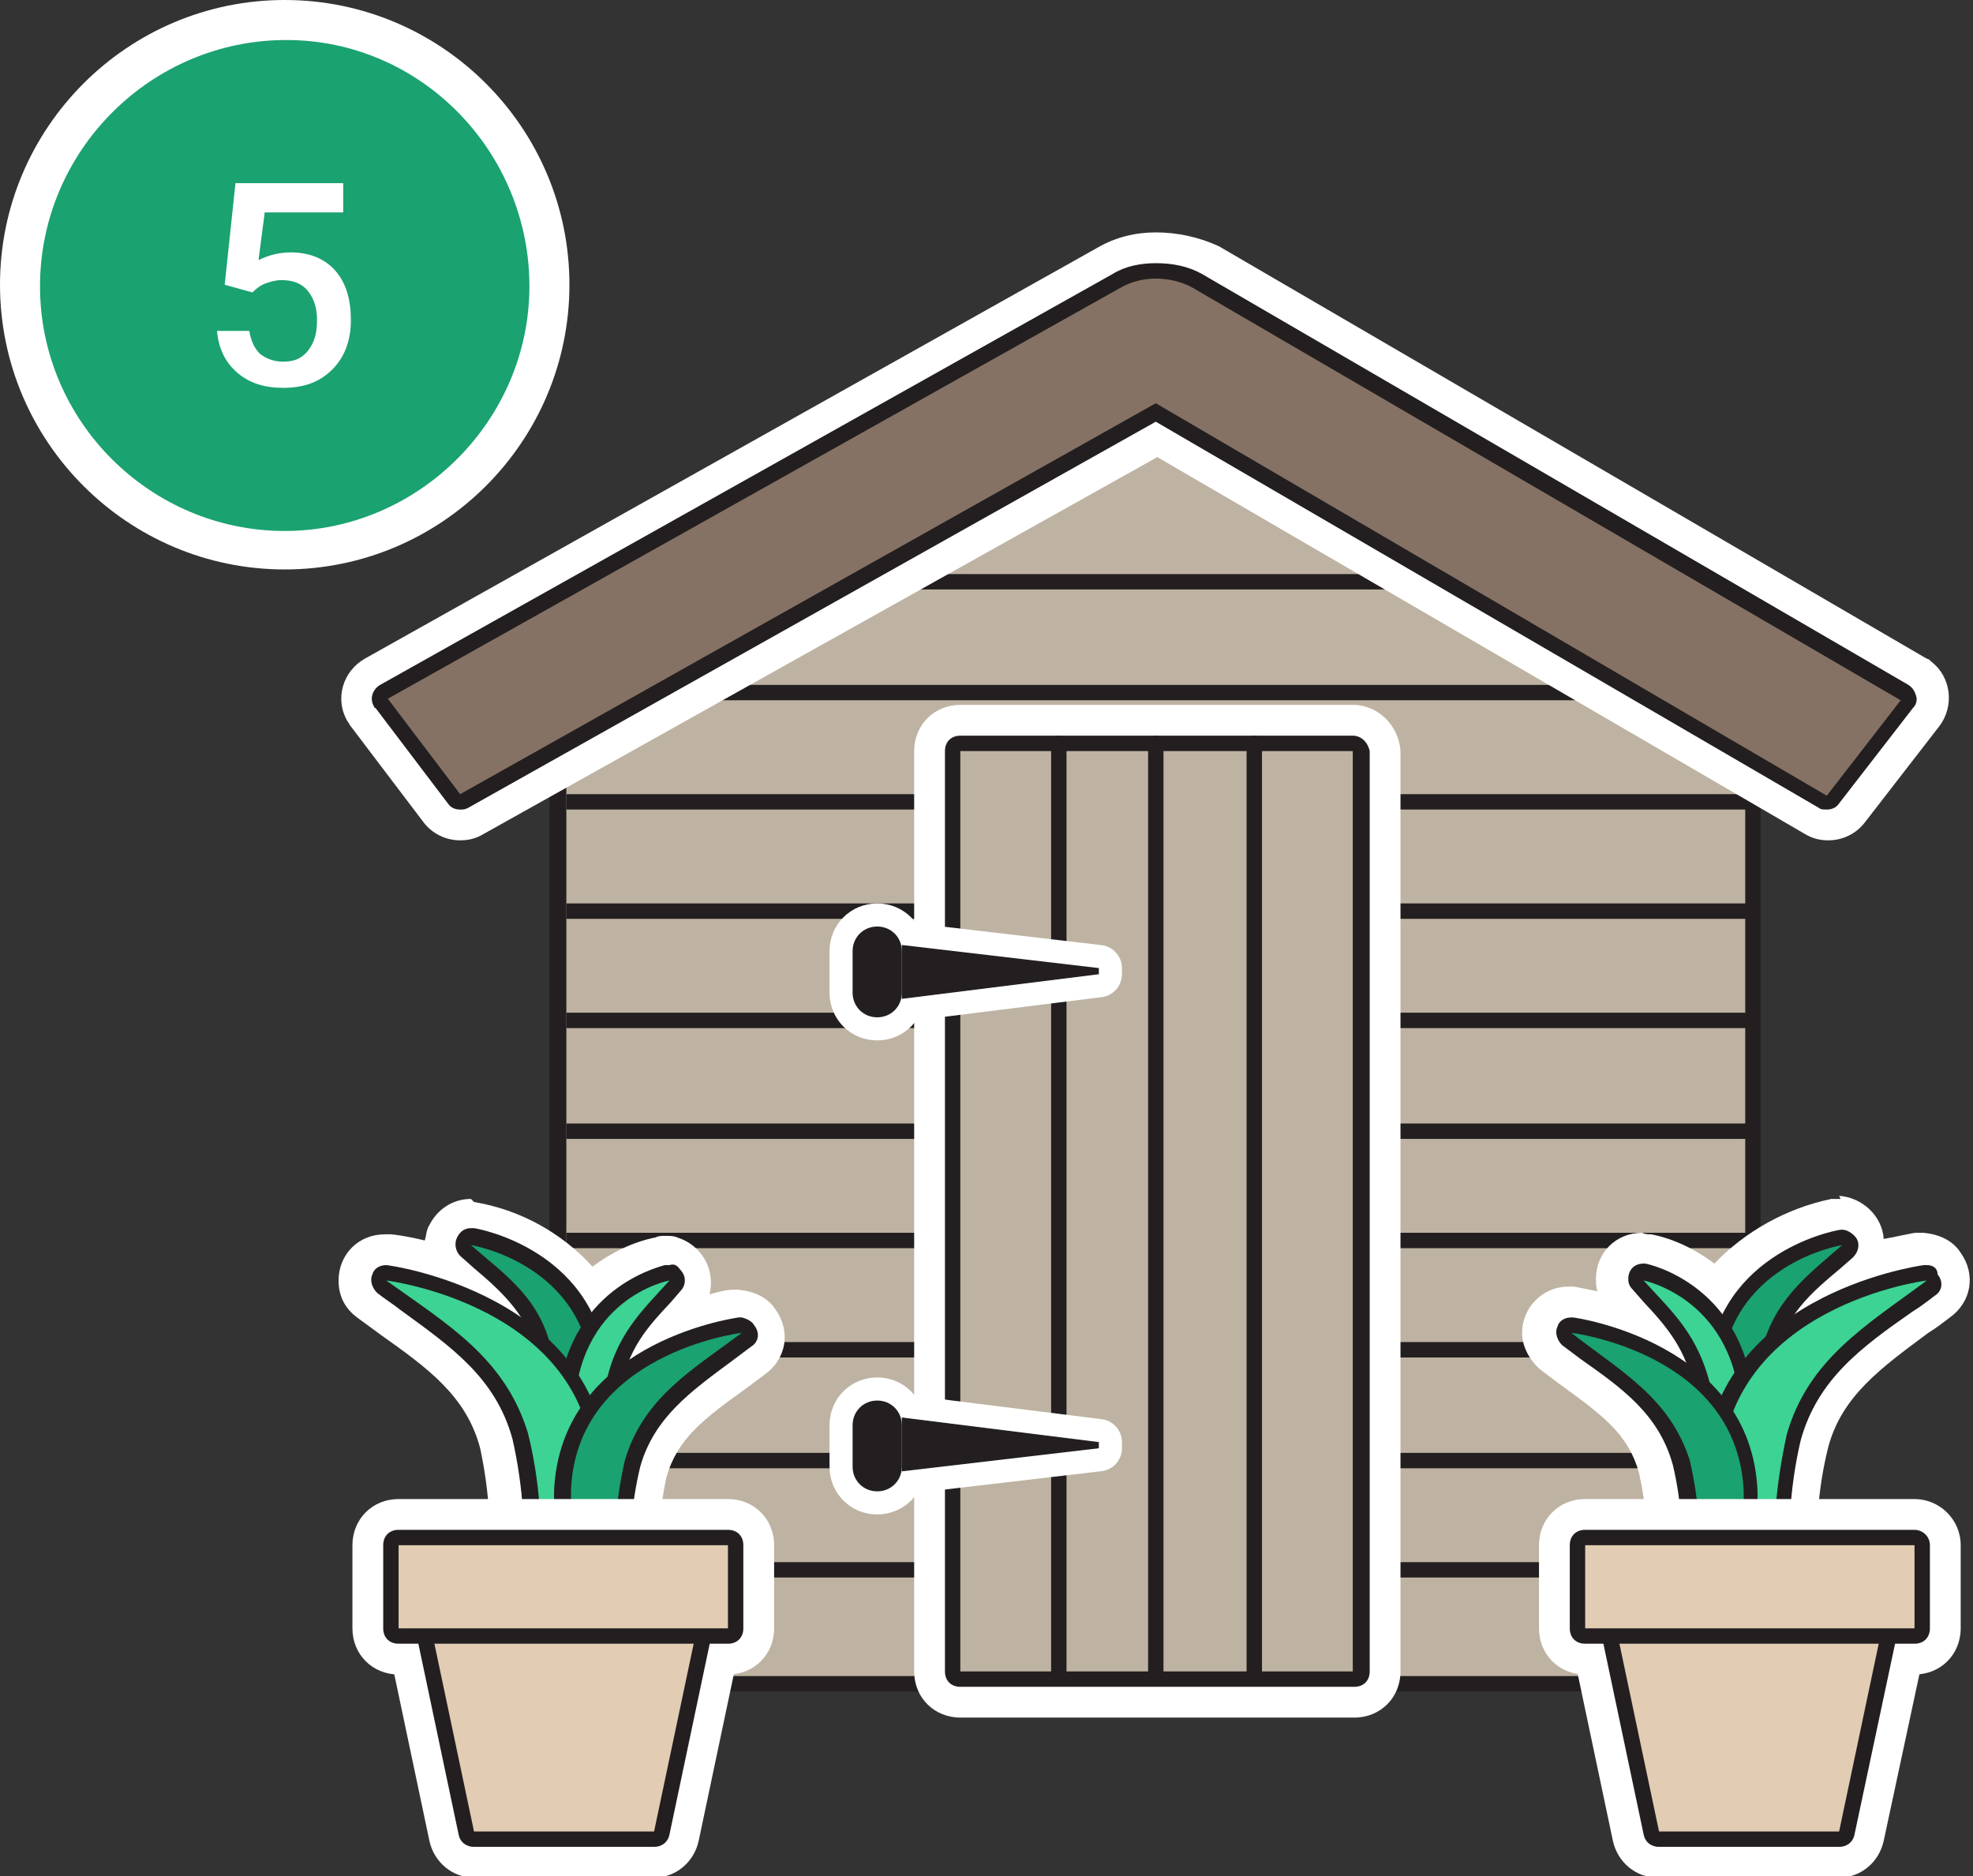 <?xml version="1.0" encoding="utf-8"?>
<!-- Generator: Adobe Illustrator 25.3.1, SVG Export Plug-In . SVG Version: 6.00 Build 0)  -->
<svg version="1.1" id="Layer_1" xmlns="http://www.w3.org/2000/svg" xmlns:xlink="http://www.w3.org/1999/xlink" x="0px" y="0px"
	 viewBox="0 0 128.2 121.9" style="enable-background:new 0 0 128.2 121.9;" xml:space="preserve">
<rect x="0" y="0" width="128.2" height="121.9" fill="#333333" stroke="none"/>
<style type="text/css">
	.st0{fill:#BEB3A2;}
	.st1{fill:#231F20;}
	.st2{clip-path:url(#SVGID_2_);}
	.st3{fill:none;stroke:#231F20;stroke-linecap:round;stroke-linejoin:round;}
	.st4{fill:#857264;}
	.st5{fill:#FFFFFF;}
	.st6{fill:#231F20;stroke:#FFFFFF;stroke-width:3;stroke-linejoin:round;}
	.st7{fill:#809967;}
	.st8{fill:#1AA270;}
	.st9{fill:#3CD395;}
	.st10{fill:#E2CCB3;}
	.st11{fill:#D7D7D7;}
</style>
<path class="st0" d="M36.8,109.4c-0.3,0-0.5-0.2-0.5-0.5V44.6c-0.2-0.2-0.2-0.5,0-0.7c0,0,0.1-0.1,0.1-0.1l38.5-22.4
	c0.1,0,0.2-0.1,0.2-0.1c0.1,0,0.2,0,0.2,0.1l38.5,22.4c0.2,0.1,0.3,0.3,0.2,0.6c0,0.1-0.1,0.2-0.1,0.2v64.4c0,0.3-0.2,0.5-0.5,0.5
	H36.8z"/>
<path class="st1" d="M75.1,21.8l38.5,22.4h-0.2v64.7H36.8V44.2h-0.1L75.1,21.8 M75.1,20.8c-0.2,0-0.3,0-0.5,0.1L36.1,43.3
	c-0.4,0.2-0.6,0.7-0.5,1.1c0,0.1,0.1,0.2,0.1,0.3v64.2c0,0.6,0.4,1,1,1h76.7c0.6,0,1-0.4,1-1V44.7c0.1-0.1,0.1-0.2,0.1-0.3
	c0.1-0.4-0.1-0.9-0.5-1.1L75.6,20.9C75.5,20.8,75.3,20.8,75.1,20.8z"/>
<g>
	<defs>
		<polygon id="SVGID_1_" points="75.1,21.8 36.6,44.2 36.8,44.2 36.8,108.9 113.5,108.9 113.5,44.2 113.7,44.2 		"/>
	</defs>
	<clipPath id="SVGID_2_">
		<use xlink:href="#SVGID_1_"  style="overflow:visible;"/>
	</clipPath>
	<g class="st2">
		<line class="st3" x1="33.3" y1="37.8" x2="118.7" y2="37.8"/>
		<line class="st3" x1="33.3" y1="45" x2="118.7" y2="45"/>
		<line class="st3" x1="33.3" y1="52.1" x2="118.7" y2="52.1"/>
		<line class="st3" x1="33.3" y1="59.2" x2="118.7" y2="59.2"/>
		<line class="st3" x1="33.3" y1="66.3" x2="118.7" y2="66.3"/>
		<line class="st3" x1="33.3" y1="73.5" x2="118.7" y2="73.5"/>
		<line class="st3" x1="33.3" y1="80.6" x2="118.7" y2="80.6"/>
		<line class="st3" x1="33.3" y1="87.7" x2="118.7" y2="87.7"/>
		<line class="st3" x1="33.3" y1="94.9" x2="118.7" y2="94.9"/>
		<line class="st3" x1="33.3" y1="102" x2="118.7" y2="102"/>
	</g>
</g>
<path class="st4" d="M118.7,53.1c-0.3,0-0.5-0.1-0.8-0.2L75.1,28L30.6,52.9c-0.2,0.1-0.5,0.2-0.7,0.2c-0.5,0-0.9-0.2-1.2-0.6
	L24,46.3c-0.3-0.3-0.4-0.8-0.3-1.2c0.1-0.4,0.4-0.8,0.7-1l47.7-26.7c1.9-1.1,4.3-1.1,6.2,0l45.9,26.8c0.4,0.2,0.6,0.6,0.7,1
	c0.1,0.4,0,0.9-0.3,1.2l-4.8,6.2C119.6,52.9,119.1,53.1,118.7,53.1z"/>
<path class="st5" d="M75.1,18.1c0.8,0,1.7,0.2,2.4,0.6l46,26.8l-4.8,6.2L75.1,26.2L29.9,51.6l-4.7-6.2l47.6-26.7
	C73.5,18.3,74.3,18.1,75.1,18.1 M75.1,15.1c-1.3,0-2.6,0.3-3.8,1L23.7,42.8c-1.4,0.8-2,2.6-1.1,4.1c0.1,0.1,0.1,0.2,0.2,0.3l4.7,6.2
	c0.6,0.8,1.5,1.2,2.4,1.2c0.5,0,1-0.1,1.5-0.4l43.8-24.5l42.1,24.5c0.5,0.3,1,0.4,1.5,0.4c0.9,0,1.8-0.4,2.4-1.2l4.8-6.2
	c1-1.3,0.8-3.2-0.5-4.2c-0.1-0.1-0.2-0.2-0.3-0.2l-46-26.8C77.9,15.4,76.5,15.1,75.1,15.1L75.1,15.1z"/>
<path class="st4" d="M118.7,52.1c-0.1,0-0.2,0-0.2-0.1L75.1,26.8l-45,25.2c-0.1,0-0.2,0.1-0.2,0.1c-0.2,0-0.3-0.1-0.4-0.2l-4.7-6.2
	c-0.1-0.1-0.1-0.3-0.1-0.4c0-0.1,0.1-0.3,0.2-0.3l47.7-26.7c1.6-0.9,3.6-0.9,5.3,0l45.9,26.8c0.1,0.1,0.2,0.2,0.2,0.3
	c0,0.1,0,0.3-0.1,0.4l-4.8,6.1C119,52.1,118.8,52.1,118.7,52.1z"/>
<path class="st1" d="M75.1,18.1c0.8,0,1.7,0.2,2.4,0.6l46,26.8l-4.8,6.2L75.1,26.2L29.9,51.6l-4.7-6.2l47.6-26.7
	C73.5,18.3,74.3,18.1,75.1,18.1 M75.1,17.1c-1,0-2,0.2-2.8,0.7L24.7,44.5c-0.5,0.3-0.7,0.9-0.4,1.4c0,0,0,0.1,0.1,0.1l4.7,6.2
	c0.2,0.3,0.5,0.4,0.8,0.4c0.2,0,0.3,0,0.5-0.1l44.7-25.1l43.1,25.1c0.1,0.1,0.3,0.1,0.5,0.1c0.3,0,0.6-0.1,0.8-0.4l4.8-6.2
	c0.2-0.2,0.3-0.5,0.2-0.8c-0.1-0.3-0.2-0.5-0.5-0.7L78.1,17.8C77.2,17.3,76.2,17.1,75.1,17.1z"/>
<path class="st0" d="M62.4,47.3h25.6c0.8,0,1.5,0.7,1.5,1.5v59.8c0,0.8-0.7,1.5-1.5,1.5H62.4c-0.8,0-1.5-0.7-1.5-1.5V48.8
	C60.9,48,61.5,47.3,62.4,47.3z"/>
<path class="st5" d="M87.9,48.8v59.8H62.4V48.8H87.9 M87.9,45.8H62.4c-1.7,0-3,1.3-3,3v59.8c0,1.7,1.3,3,3,3h25.6c1.7,0,3-1.3,3-3
	V48.8C90.9,47.2,89.6,45.8,87.9,45.8z"/>
<path class="st0" d="M62.4,48.3h25.6c0.3,0,0.5,0.2,0.5,0.5v59.8c0,0.3-0.2,0.5-0.5,0.5H62.4c-0.3,0-0.5-0.2-0.5-0.5V48.8
	C61.9,48.5,62.1,48.3,62.4,48.3z"/>
<path class="st1" d="M87.9,48.8v59.8H62.4V48.8H87.9 M87.9,47.8H62.4c-0.6,0-1,0.4-1,1v59.8c0,0.6,0.4,1,1,1h25.6c0.6,0,1-0.4,1-1
	V48.8C88.9,48.3,88.5,47.8,87.9,47.8z"/>
<line class="st3" x1="68.8" y1="109" x2="68.8" y2="48.3"/>
<line class="st3" x1="75.1" y1="109" x2="75.1" y2="48.3"/>
<line class="st3" x1="81.5" y1="109" x2="81.5" y2="48.3"/>
<path class="st6" d="M57,60.2L57,60.2c0.9,0,1.6,0.7,1.6,1.6v2.7c0,0.9-0.7,1.6-1.6,1.6h0c-0.9,0-1.6-0.7-1.6-1.6v-2.7
	C55.4,60.9,56.1,60.2,57,60.2z"/>
<polygon class="st6" points="71.4,63.3 58.6,64.9 58.6,61.4 71.4,62.9 "/>
<path class="st1" d="M57,60.2L57,60.2c0.9,0,1.6,0.7,1.6,1.6v2.7c0,0.9-0.7,1.6-1.6,1.6h0c-0.9,0-1.6-0.7-1.6-1.6v-2.7
	C55.4,60.9,56.1,60.2,57,60.2z"/>
<polygon class="st1" points="71.4,63.3 58.6,64.9 58.6,61.4 71.4,62.9 "/>
<path class="st6" d="M57,91L57,91c0.9,0,1.6,0.7,1.6,1.6v2.7c0,0.9-0.7,1.6-1.6,1.6h0c-0.9,0-1.6-0.7-1.6-1.6v-2.7
	C55.4,91.7,56.1,91,57,91z"/>
<polygon class="st6" points="71.4,94.1 58.6,95.6 58.6,92.1 71.4,93.7 "/>
<path class="st1" d="M57,91L57,91c0.9,0,1.6,0.7,1.6,1.6v2.7c0,0.9-0.7,1.6-1.6,1.6h0c-0.9,0-1.6-0.7-1.6-1.6v-2.7
	C55.4,91.7,56.1,91,57,91z"/>
<polygon class="st1" points="71.4,94.1 58.6,95.6 58.6,92.1 71.4,93.7 "/>
<path class="st7" d="M38.6,104.6h-1.5c-0.1,0-0.3,0-0.4-0.1c-0.7,0-1.3,0-2-0.1c-0.8-0.1-1.3-0.8-1.3-1.6c0.3-3.1,0.1-6.2-0.6-9.2
	c-1.1-3.9-3.9-5.9-7.1-8.2l-1.5-1.1c-0.7-0.5-0.8-1.4-0.3-2.1c0.3-0.4,0.7-0.6,1.2-0.6h0.2c2.1,0.3,4.2,1,6.1,1.9
	c-0.3-0.3-0.6-0.5-0.9-0.8L29.6,82c-0.6-0.6-0.7-1.5-0.1-2.1c0.3-0.3,0.7-0.5,1.1-0.5h0.2c3.1,0.5,5.9,2.4,7.7,5
	c1.3-1.3,2.9-2.3,4.6-2.7c0.1,0,0.2,0,0.3,0c0.5,0,1,0.3,1.3,0.8c0.3,0.6,0.2,1.3-0.2,1.7l-0.7,0.8c-0.7,0.7-1.3,1.4-1.8,2.1
	c1.9-1,3.9-1.7,5.9-2h0.2c0.6,0,1.2,0.4,1.4,0.9c0.3,0.6,0.1,1.4-0.5,1.8c-0.4,0.3-0.8,0.6-1.2,0.9c-2.6,1.9-4.9,3.5-5.8,6.6
	c-0.6,2.5-0.7,5-0.5,7.5c0,0.8-0.5,1.4-1.2,1.6h0C39.7,104.5,39.2,104.5,38.6,104.6z"/>
<path class="st5" d="M30.6,80.9c0,0,6.1,0.9,7.6,6.6c1-2.1,3-3.7,5.2-4.3c-1.8,2-3.6,3.6-4.2,7.1c-0.1,0.4-0.1,0.8-0.2,1.2
	c3.2-4,9.2-4.8,9.2-4.8c-3.2,2.4-6.4,4.2-7.6,8.3c-0.6,2.6-0.8,5.3-0.5,8l0,0c-0.5,0.1-1,0.1-1.5,0.1l-1.5,0V103h-0.4
	c-0.6,0-1.2,0-1.8-0.1l0,0c0.3-3.2,0.1-6.5-0.7-9.7c-1.4-5-5.2-7.2-9.1-10c0,0,7.2,0.9,11.1,5.8c0-0.3-0.1-0.7-0.2-1.1
	C35.2,84.5,33,83,30.6,80.9 M48.3,86.7L48.3,86.7 M30.6,77.9c-1.2,0-2.2,0.7-2.7,1.7c-0.2,0.3-0.2,0.7-0.3,1
	c-1.2-0.3-2.1-0.4-2.2-0.4l-0.4,0c-1.7,0-3,1.3-3,3c0,1,0.4,1.8,1.2,2.4l1.5,1.1c3.1,2.2,5.6,4,6.5,7.4c0.6,2.8,0.8,5.8,0.5,8.7
	c-0.1,1.5,1,2.9,2.5,3.1c0.7,0.1,1.4,0.2,2.1,0.2c0.2,0.1,0.4,0.1,0.6,0.1h1.5c0.7,0,1.3,0,2-0.1c1.5-0.3,2.6-1.6,2.5-3.1
	c-0.2-2.3-0.1-4.7,0.4-7c0.7-2.5,2.4-3.8,5.2-5.8l1.2-0.9c1.4-1,1.7-2.8,0.7-4.2c-0.5-0.8-1.4-1.2-2.4-1.3h-0.2h-0.3
	c-0.2,0-0.7,0.1-1.4,0.3c0.4-1.6-0.5-3.2-2.1-3.7c-0.2-0.1-0.5-0.1-0.8-0.1c-0.2,0-0.4,0-0.6,0.1c-1.5,0.3-2.9,1-4.1,1.9
	c-2-2.2-4.7-3.7-7.7-4.2L30.6,77.9L30.6,77.9z"/>
<path class="st8" d="M37.4,95.3c-0.4,0-0.8,0-1.2-0.1c-0.2,0-0.4-0.3-0.4-0.5c0.2-2.2,0.1-4.5-0.4-6.7c-0.7-2.9-2.4-4.4-4.3-6.1
	c-0.3-0.2-0.6-0.5-0.9-0.8c-0.2-0.1-0.2-0.4-0.1-0.6c0.1-0.2,0.3-0.3,0.5-0.3h0.1c0.1,0,8.1,1.3,8.3,9.2v5.2c0,0.3-0.2,0.5-0.5,0.5
	L37.4,95.3z"/>
<path class="st1" d="M30.6,80.9c0,0,7.6,1.2,7.9,8.8v5.2h-1.1c-0.4,0-0.7,0-1.1-0.1l0,0c0.2-2.3,0.1-4.6-0.4-6.8
	C35.2,84.4,32.9,82.9,30.6,80.9 M30.6,79.8c-0.4,0-0.7,0.2-0.9,0.6c-0.2,0.4-0.1,0.9,0.2,1.2l0.9,0.8c1.9,1.6,3.5,3.1,4.2,5.8
	c0.4,2.2,0.5,4.4,0.3,6.5c0,0.5,0.3,0.9,0.8,1c0.4,0.1,0.9,0.1,1.3,0.1h1.1c0.6,0,1-0.4,1-1v-5.2c-0.3-8.4-8.6-9.8-8.7-9.8
	L30.6,79.8z"/>
<path class="st9" d="M37.2,97.6c-0.3,0-0.5-0.2-0.5-0.5v-5.2c0.2-7.9,6.6-9.3,6.7-9.3h0.1c0.3,0,0.5,0.2,0.5,0.5
	c0,0.1,0,0.2-0.1,0.3l-0.7,0.8c-1.6,1.7-2.9,3.2-3.5,6.1c-0.3,2.2-0.4,4.5-0.3,6.7c0,0.2-0.2,0.5-0.4,0.5c-0.3,0.1-0.6,0.1-0.9,0.1
	L37.2,97.6z"/>
<path class="st1" d="M43.5,83.2L43.5,83.2 M43.5,83.2c-1.8,2-3.6,3.6-4.2,7.1c-0.3,2.3-0.5,4.5-0.3,6.8l0,0
	c-0.3,0.1-0.6,0.1-0.9,0.1h-0.8v-5.2C37.4,84.3,43.5,83.2,43.5,83.2 M43.5,82.2L43.5,82.2h-0.3c-0.7,0.2-6.8,1.8-7,9.7v5.2
	c0,0.6,0.4,1,1,1h0.9c0.4,0,0.7,0,1.1-0.1c0.5-0.1,0.8-0.5,0.8-1c-0.1-2.2,0-4.4,0.3-6.6c0.5-2.8,1.8-4.2,3.3-5.8l0.6-0.7
	c0.4-0.4,0.4-1,0-1.4C44,82.2,43.8,82.1,43.5,82.2L43.5,82.2z M43.5,84.2L43.5,84.2z"/>
<path class="st9" d="M36.7,103.5c-0.6,0-1.3,0-1.9-0.1c-0.3,0-0.4-0.3-0.4-0.5c0.3-3.2,0.1-6.4-0.6-9.5c-1.2-4.2-4.1-6.3-7.5-8.7
	l-1.5-1.1c-0.2-0.1-0.2-0.4-0.2-0.6c0.1-0.2,0.3-0.3,0.5-0.3h0.1c0.1,0,13.5,1.8,13.9,12.9v7.4c0,0.3-0.2,0.5-0.5,0.5L36.7,103.5
	L36.7,103.5z"/>
<path class="st1" d="M25.1,83.2c0,0,13.1,1.6,13.5,12.4v7.3h-1.8c-0.6,0-1.2,0-1.8-0.1l0,0c0.3-3.2,0.1-6.5-0.7-9.7
	C32.8,88.2,29,86,25.1,83.2 M25.1,82.2c-0.4,0-0.8,0.2-0.9,0.6c-0.2,0.4,0,0.9,0.3,1.2c0.5,0.4,1,0.7,1.5,1.1
	c3.3,2.4,6.2,4.4,7.3,8.4c0.7,3.1,0.9,6.2,0.6,9.3c0,0.5,0.3,0.9,0.8,1c0.7,0.1,1.3,0.1,2,0.1h1.8c0.6,0,1-0.4,1-1v-7.3
	C39.1,84.1,25.3,82.2,25.1,82.2L25.1,82.2z"/>
<path class="st8" d="M37.1,103.5c-0.3,0-0.5-0.2-0.5-0.5v-6.1c0.4-9.3,11.5-10.8,11.6-10.8h0.1c0.3,0,0.5,0.2,0.5,0.5
	c0,0.2-0.1,0.3-0.2,0.4l-1.2,0.9c-2.8,2-5.2,3.7-6.2,7.2c-0.6,2.6-0.8,5.2-0.5,7.8c0,0.3-0.2,0.5-0.4,0.5c-0.5,0.1-1.1,0.1-1.6,0.1
	L37.1,103.5z"/>
<path class="st1" d="M48.2,86.6L48.2,86.6 M48.2,86.6c-3.2,2.4-6.4,4.2-7.6,8.3c-0.6,2.6-0.8,5.3-0.5,8l0,0c-0.5,0.1-1,0.1-1.5,0.1
	l-1.5,0v-6.1C37.4,87.9,48.2,86.6,48.2,86.6 M48.2,85.6h-0.2c-0.7,0.1-11.6,1.8-12,11.3v6.2c0,0.6,0.4,1,1,1h1.5
	c0.6,0,1.1,0,1.7-0.1c0.5-0.1,0.9-0.5,0.9-1c-0.3-2.6-0.1-5.2,0.5-7.7c0.9-3.2,3.3-4.9,6-6.9l1.2-0.9c0.5-0.3,0.6-0.9,0.2-1.4
	C48.9,85.9,48.6,85.7,48.2,85.6L48.2,85.6z M48.2,87.6L48.2,87.6z"/>
<path class="st10" d="M30.8,120.4c-0.7,0-1.3-0.5-1.5-1.2l-2.7-12.7c-0.1-0.4,0-0.9,0.3-1.2c0.3-0.4,0.7-0.6,1.2-0.6h17.1
	c0.8,0,1.5,0.7,1.5,1.5c0,0.1,0,0.2,0,0.3L44,119.3c-0.1,0.7-0.8,1.2-1.5,1.2L30.8,120.4z"/>
<path class="st5" d="M45.2,106.2l-2.7,12.8H30.8l-2.7-12.8H45.2 M45.2,103.2H28.1c-1.7,0-3,1.3-3,3c0,0.2,0,0.4,0.1,0.6l2.7,12.8
	c0.3,1.4,1.5,2.4,2.9,2.4h11.7c1.4,0,2.6-1,2.9-2.4l2.7-12.8c0.2-0.9,0-1.8-0.6-2.5C47,103.6,46.1,103.2,45.2,103.2z M45.2,109.2
	L45.2,109.2z"/>
<path class="st10" d="M25.9,98.9h21.4c0.8,0,1.5,0.7,1.5,1.5v5.4c0,0.8-0.7,1.5-1.5,1.5H25.9c-0.8,0-1.5-0.7-1.5-1.5v-5.4
	C24.4,99.6,25.1,98.9,25.9,98.9z"/>
<path class="st5" d="M47.3,100.4v5.4H25.9v-5.4H47.3 M47.3,97.4H25.9c-1.7,0-3,1.3-3,3v5.4c0,1.7,1.3,3,3,3h21.4c1.7,0,3-1.3,3-3
	v-5.4C50.3,98.7,49,97.4,47.3,97.4z"/>
<path class="st10" d="M30.8,119.4c-0.2,0-0.4-0.2-0.5-0.4l-2.7-12.7c-0.1-0.3,0.1-0.5,0.4-0.6c0,0,0.1,0,0.1,0h17.1
	c0.2,0,0.3,0.1,0.4,0.2c0.1,0.1,0.1,0.3,0.1,0.4l-2.7,12.8c-0.1,0.2-0.3,0.4-0.5,0.4L30.8,119.4z"/>
<path class="st1" d="M45.2,106.2l-2.7,12.8H30.8l-2.7-12.8H45.2 M45.2,105.2H28.1c-0.6,0-1,0.4-1,1c0,0.1,0,0.2,0,0.2l2.7,12.8
	c0.1,0.5,0.5,0.8,1,0.8h11.7c0.5,0,0.9-0.3,1-0.8l2.7-12.8c0.1-0.5-0.2-1.1-0.8-1.2C45.4,105.2,45.3,105.2,45.2,105.2z M45.2,107.2
	L45.2,107.2z"/>
<path class="st10" d="M25.9,99.9h21.4c0.3,0,0.5,0.2,0.5,0.5v5.4c0,0.3-0.2,0.5-0.5,0.5H25.9c-0.3,0-0.5-0.2-0.5-0.5v-5.4
	C25.4,100.1,25.7,99.9,25.9,99.9z"/>
<path class="st1" d="M47.3,100.4v5.4H25.9v-5.4H47.3 M47.3,99.4H25.9c-0.6,0-1,0.4-1,1v5.4c0,0.6,0.4,1,1,1h21.4c0.6,0,1-0.4,1-1
	v-5.4C48.3,99.8,47.9,99.4,47.3,99.4z"/>
<path class="st7" d="M111.7,104.6c-0.6,0-1.2,0-1.8-0.1h-0.1c-0.7-0.1-1.3-0.8-1.2-1.6c0.2-2.5,0.1-5.1-0.5-7.5
	c-0.9-3.1-3.2-4.7-5.8-6.6c-0.4-0.3-0.8-0.6-1.2-0.9c-0.7-0.5-0.8-1.4-0.3-2.1c0.3-0.4,0.7-0.6,1.2-0.6h0.2c2.1,0.3,4.1,1,5.9,2
	c-0.5-0.8-1.2-1.5-1.8-2.2l-0.7-0.8c-0.6-0.6-0.5-1.6,0.1-2.1c0.3-0.2,0.6-0.4,1-0.4c0.1,0,0.2,0,0.3,0c1.8,0.4,3.4,1.4,4.7,2.7
	c1.8-2.6,4.5-4.5,7.7-5h0.2c0.8,0,1.5,0.7,1.5,1.5c0,0.4-0.2,0.8-0.5,1.1l-0.9,0.8l-0.9,0.8c2-0.9,4-1.6,6.2-1.9h0.2
	c0.6,0,1.2,0.4,1.4,0.9c0.2,0.6,0,1.4-0.5,1.8l-1.5,1.1c-3.2,2.3-6,4.3-7.1,8.2c-0.7,3-0.9,6.1-0.6,9.2c0,0.8-0.5,1.5-1.3,1.6l0,0
	c-0.7,0.1-1.3,0.1-2,0.1c-0.1,0-0.3,0.1-0.4,0.1L111.7,104.6L111.7,104.6z"/>
<path class="st5" d="M119.7,80.9L119.7,80.9 M119.7,80.9c-2.3,2-4.5,3.6-5.3,7.1c-0.1,0.3-0.1,0.7-0.2,1.1
	c3.9-4.9,11.1-5.8,11.1-5.8c-3.9,2.9-7.7,5.1-9.1,10c-0.7,3.2-1,6.4-0.7,9.7l0,0c-0.6,0.1-1.2,0.1-1.8,0.1h-0.4v0.1h-1.5
	c-0.5,0-1,0-1.5-0.1l0,0c0.3-2.7,0.1-5.4-0.5-8c-1.2-4.1-4.4-5.9-7.6-8.3c0,0,6,0.8,9.2,4.8c-0.1-0.4-0.1-0.8-0.2-1.2
	c-0.7-3.5-2.4-5.1-4.2-7.1c2.3,0.6,4.2,2.2,5.2,4.3C113.5,81.8,119.6,80.9,119.7,80.9 M125.2,83.2L125.2,83.2 M119.6,77.9h-0.2
	l-0.4,0c-2.9,0.6-5.6,2.1-7.6,4.2c-1.2-0.9-2.6-1.6-4.1-1.9c-0.2,0-0.4,0-0.6-0.1c-1.7,0-3,1.3-3,3c0,0.3,0,0.5,0.1,0.8
	c-0.5-0.1-1-0.2-1.5-0.3h-0.4c-1.7,0-3,1.4-3,3c0,0.9,0.5,1.8,1.2,2.4c0.4,0.3,0.8,0.6,1.2,0.9c2.9,2.1,4.5,3.3,5.2,5.8
	c0.5,2.3,0.7,4.7,0.4,7c-0.1,1.5,1,2.8,2.5,3.1c0.7,0.1,1.4,0.2,2.1,0.2h1.5c0.2,0,0.4,0,0.6-0.1c0.7,0,1.4-0.1,2.1-0.2
	c1.5-0.2,2.6-1.6,2.5-3.1c-0.3-2.9-0.1-5.8,0.6-8.6c0.9-3.3,3.4-5.1,6.5-7.4c0.5-0.3,1-0.7,1.4-1c1.4-1,1.7-2.8,0.7-4.2
	c-0.5-0.8-1.4-1.2-2.4-1.3h-0.2h-0.3c-0.2,0-1,0.2-2.1,0.4c-0.1-1.5-1.4-2.7-2.9-2.8L119.6,77.9z"/>
<path class="st8" d="M111.8,95.3c-0.3,0-0.5-0.2-0.5-0.5v-5.2c0.2-8,8.2-9.3,8.3-9.3h0.1c0.2,0,0.4,0.1,0.5,0.3
	c0.1,0.2,0,0.4-0.1,0.6l-0.9,0.8c-2,1.7-3.7,3.2-4.3,6.1c-0.4,2.2-0.5,4.4-0.4,6.7c0,0.3-0.2,0.5-0.4,0.5c-0.4,0.1-0.8,0.1-1.2,0.1
	L111.8,95.3z"/>
<path class="st1" d="M119.7,80.9L119.7,80.9 M119.7,80.9c-2.3,2-4.5,3.6-5.3,7.1c-0.4,2.2-0.6,4.5-0.4,6.8l0,0
	c-0.4,0.1-0.7,0.1-1.1,0.1h-1.1v-5.2C112.1,82.1,119.7,80.9,119.7,80.9 M119.7,79.9L119.7,79.9h-0.1c-0.7,0.1-8.4,1.7-8.7,9.7v5.2
	c0,0.6,0.4,1,1,1h1.1c0.4,0,0.8,0,1.2-0.1c0.5-0.1,0.8-0.5,0.8-1c-0.2-2.2-0.1-4.4,0.4-6.5c0.6-2.8,2.3-4.2,4.2-5.8l0.8-0.7
	c0.4-0.4,0.5-1,0.1-1.4C120.2,80,119.9,79.9,119.7,79.9L119.7,79.9z M119.7,81.9L119.7,81.9z"/>
<path class="st9" d="M112.2,97.6c-0.3,0-0.7,0-1-0.1c-0.2,0-0.4-0.3-0.4-0.5c0.1-2.2,0-4.5-0.3-6.7c-0.5-2.9-1.9-4.4-3.4-6.1
	c-0.2-0.2-0.5-0.5-0.7-0.8c-0.2-0.2-0.2-0.5,0-0.7c0.1-0.1,0.2-0.1,0.4-0.1h0.1c0.1,0,6.5,1.3,6.7,9.3v5.2c0,0.3-0.2,0.5-0.5,0.5
	L112.2,97.6z"/>
<path class="st1" d="M106.8,83.2c0,0,6.1,1.2,6.3,8.8v5.2h-0.8c-0.3,0-0.6,0-0.8-0.1l0,0c0.1-2.3,0-4.6-0.3-6.8
	C110.4,86.7,108.6,85.2,106.8,83.2 M106.8,82.1c-0.6,0-1,0.4-1,1c0,0.3,0.1,0.5,0.3,0.7l0.7,0.8c1.5,1.6,2.8,3.1,3.3,5.8
	c0.3,2.2,0.4,4.4,0.3,6.6c0,0.5,0.3,0.9,0.7,1c0.4,0.1,0.7,0.1,1.1,0.1h0.8c0.6,0,1-0.4,1-1v-5.2c-0.2-8.4-7-9.8-7.1-9.8L106.8,82.1
	L106.8,82.1z"/>
<path class="st9" d="M113.6,103.5h-1.8c-0.3,0-0.5-0.2-0.5-0.5v-7.4c0.4-11.1,13.8-12.9,13.9-12.9h0.1c0.2,0,0.4,0.1,0.5,0.3
	c0.1,0.2,0,0.5-0.2,0.6l-1.4,1.1c-3.4,2.4-6.3,4.5-7.5,8.7c-0.7,3.1-0.9,6.3-0.6,9.5c0,0.3-0.2,0.5-0.4,0.5
	C114.9,103.4,114.2,103.5,113.6,103.5L113.6,103.5z"/>
<path class="st1" d="M125.2,83.2L125.2,83.2 M125.2,83.2c-3.9,2.9-7.7,5.1-9.1,10c-0.7,3.2-1,6.4-0.7,9.7l0,0
	c-0.6,0.1-1.2,0.1-1.8,0.1h-1.8v-7.3C112.2,84.8,125.2,83.2,125.2,83.2 M125.2,82.2h-0.2c-0.7,0.1-13.9,2.1-14.3,13.4v7.4
	c0,0.6,0.4,1,1,1h1.8c0.7,0,1.3,0,2-0.1c0.5-0.1,0.9-0.5,0.9-1c-0.3-3.1-0.1-6.3,0.6-9.3c1.1-4,4-6.1,7.3-8.4c0.5-0.3,1-0.7,1.4-1
	c0.5-0.3,0.6-0.9,0.2-1.4C125.9,82.4,125.6,82.2,125.2,82.2L125.2,82.2z M125.2,84.2L125.2,84.2z"/>
<path class="st8" d="M111.7,103.6c-0.5,0-1.1,0-1.6-0.1c-0.3,0-0.4-0.3-0.4-0.5c0.3-2.6,0.1-5.3-0.5-7.9c-1-3.4-3.4-5.2-6.2-7.2
	l-1.2-0.8c-0.2-0.1-0.2-0.4-0.2-0.6c0.1-0.2,0.3-0.3,0.5-0.3h0.1c0.1,0,11.2,1.5,11.6,10.8v6.1c0,0.3-0.2,0.5-0.5,0.5L111.7,103.6z"
	/>
<path class="st1" d="M102.1,86.6c0,0,10.8,1.3,11.2,10.3v6.1h-1.5c-0.5,0-1,0-1.5-0.1l0,0c0.3-2.7,0.1-5.4-0.5-8
	C108.5,90.8,105.3,89.1,102.1,86.6 M102.1,85.6c-0.4,0-0.8,0.2-0.9,0.6c-0.2,0.4,0,0.9,0.3,1.2l1.2,0.9c2.7,1.9,5.1,3.6,6,6.9
	c0.6,2.5,0.7,5.1,0.5,7.7c0,0.5,0.4,0.9,0.8,1c0.6,0.1,1.1,0.1,1.7,0.1h1.5c0.6,0,1-0.4,1-1v-6.1c-0.4-9.7-11.9-11.3-12-11.3
	L102.1,85.6z"/>
<path class="st10" d="M107.8,120.4c-0.7,0-1.3-0.5-1.5-1.2l-2.7-12.8c-0.1-0.4,0-0.9,0.3-1.2c0.3-0.4,0.7-0.6,1.2-0.6h17.1
	c0.5,0,0.9,0.2,1.2,0.6c0.3,0.3,0.4,0.8,0.3,1.2l-2.7,12.8c-0.2,0.7-0.8,1.2-1.5,1.2H107.8z"/>
<path class="st5" d="M122.2,106.2L122.2,106.2 M122.2,106.2l-2.7,12.8h-11.7l-2.7-12.8H122.2 M122.2,103.2h-17.1
	c-1.7,0-3,1.3-3.1,2.9c0,0.2,0,0.5,0.1,0.7l2.7,12.8c0.3,1.4,1.5,2.4,2.9,2.4h11.8c1.4,0,2.6-1,2.9-2.4l2.7-12.6
	c0.1-0.2,0.1-0.5,0.1-0.8C125.2,104.5,123.8,103.2,122.2,103.2z"/>
<path class="st10" d="M102.9,98.9h21.4c0.8,0,1.5,0.7,1.5,1.5v5.4c0,0.8-0.7,1.5-1.5,1.5h-21.4c-0.8,0-1.5-0.7-1.5-1.5v-5.4
	C101.4,99.6,102.1,98.9,102.9,98.9z"/>
<path class="st5" d="M124.4,100.4v5.4h-21.4v-5.4H124.4 M124.4,97.4h-21.4c-1.7,0-3,1.3-3,3v5.4c0,1.7,1.3,3,3,3h21.4
	c1.7,0,3-1.3,3-3v-5.4C127.4,98.7,126,97.4,124.4,97.4z"/>
<path class="st10" d="M107.8,119.4c-0.2,0-0.4-0.2-0.5-0.4l-2.7-12.7c0-0.1,0-0.3,0.1-0.4c0.1-0.1,0.2-0.2,0.4-0.2h17.1
	c0.2,0,0.3,0.1,0.4,0.2c0.1,0.1,0.1,0.3,0.1,0.4l-2.7,12.8c0,0.2-0.3,0.4-0.5,0.4L107.8,119.4z"/>
<path class="st1" d="M122.2,106.2L122.2,106.2 M122.2,106.2l-2.7,12.8h-11.7l-2.7-12.8H122.2 M122.2,105.2h-17.1
	c-0.3,0-0.6,0.1-0.8,0.4c-0.2,0.2-0.3,0.5-0.2,0.8l2.7,12.8c0.1,0.5,0.5,0.8,1,0.8h11.7c0.5,0,0.9-0.3,1-0.8l2.7-12.7
	c0-0.1,0-0.2,0-0.3C123.2,105.6,122.7,105.2,122.2,105.2L122.2,105.2z"/>
<path class="st10" d="M102.9,99.9h21.4c0.3,0,0.5,0.2,0.5,0.5v5.4c0,0.3-0.2,0.5-0.5,0.5h-21.4c-0.3,0-0.5-0.2-0.5-0.5v-5.4
	C102.4,100.1,102.7,99.9,102.9,99.9z"/>
<path class="st1" d="M124.4,100.4v5.4h-21.4v-5.4H124.4 M124.4,99.4h-21.4c-0.6,0-1,0.4-1,1v5.4c0,0.6,0.4,1,1,1h21.4
	c0.6,0,1-0.4,1-1v-5.4C125.4,99.8,124.9,99.4,124.4,99.4z"/>
<g>
	<g>
		<circle class="st11" cx="18.5" cy="18.5" r="16.8"/>
		<g>
			<path class="st5" d="M18.5,3.4c8.3,0,15.1,6.8,15.1,15.1s-6.8,15.1-15.1,15.1S3.4,26.8,3.4,18.5S10.2,3.4,18.5,3.4 M18.5,0
				C8.3,0,0,8.3,0,18.5S8.3,37,18.5,37S37,28.7,37,18.5S28.7,0,18.5,0L18.5,0z"/>
		</g>
	</g>
	<g>
		<circle class="st8" cx="18.6" cy="18.6" r="15.5"/>
		<g>
			<path class="st8" d="M18.6,3.5c8.3,0,15.1,6.8,15.1,15.1s-6.8,15.1-15.1,15.1S3.5,26.9,3.5,18.6S10.3,3.5,18.6,3.5 M18.6,2.6
				c-8.8,0-16,7.2-16,16s7.2,15.9,15.9,15.9s15.9-7.2,15.9-15.9S27.4,2.6,18.6,2.6L18.6,2.6z"/>
		</g>
	</g>
	<g>
		<path class="st5" d="M14.6,18.5l0.7-6.6h7v1.9h-5.1l-0.4,3.1c0.6-0.3,1.3-0.5,2.1-0.5c1.2,0,2.2,0.4,2.9,1.2c0.7,0.8,1,1.9,1,3.2
			c0,1.3-0.4,2.4-1.2,3.2c-0.8,0.8-1.8,1.2-3.2,1.2c-1.2,0-2.2-0.3-3-1c-0.8-0.7-1.2-1.6-1.3-2.7h2.1c0.1,0.6,0.3,1.1,0.7,1.5
			c0.4,0.3,0.9,0.5,1.5,0.5c0.7,0,1.2-0.2,1.6-0.7c0.4-0.5,0.6-1.1,0.6-2c0-0.8-0.2-1.4-0.6-1.9c-0.4-0.5-1-0.7-1.7-0.7
			c-0.4,0-0.7,0.1-1,0.2c-0.3,0.1-0.6,0.3-0.9,0.6L14.6,18.5z"/>
	</g>
</g>
</svg>
